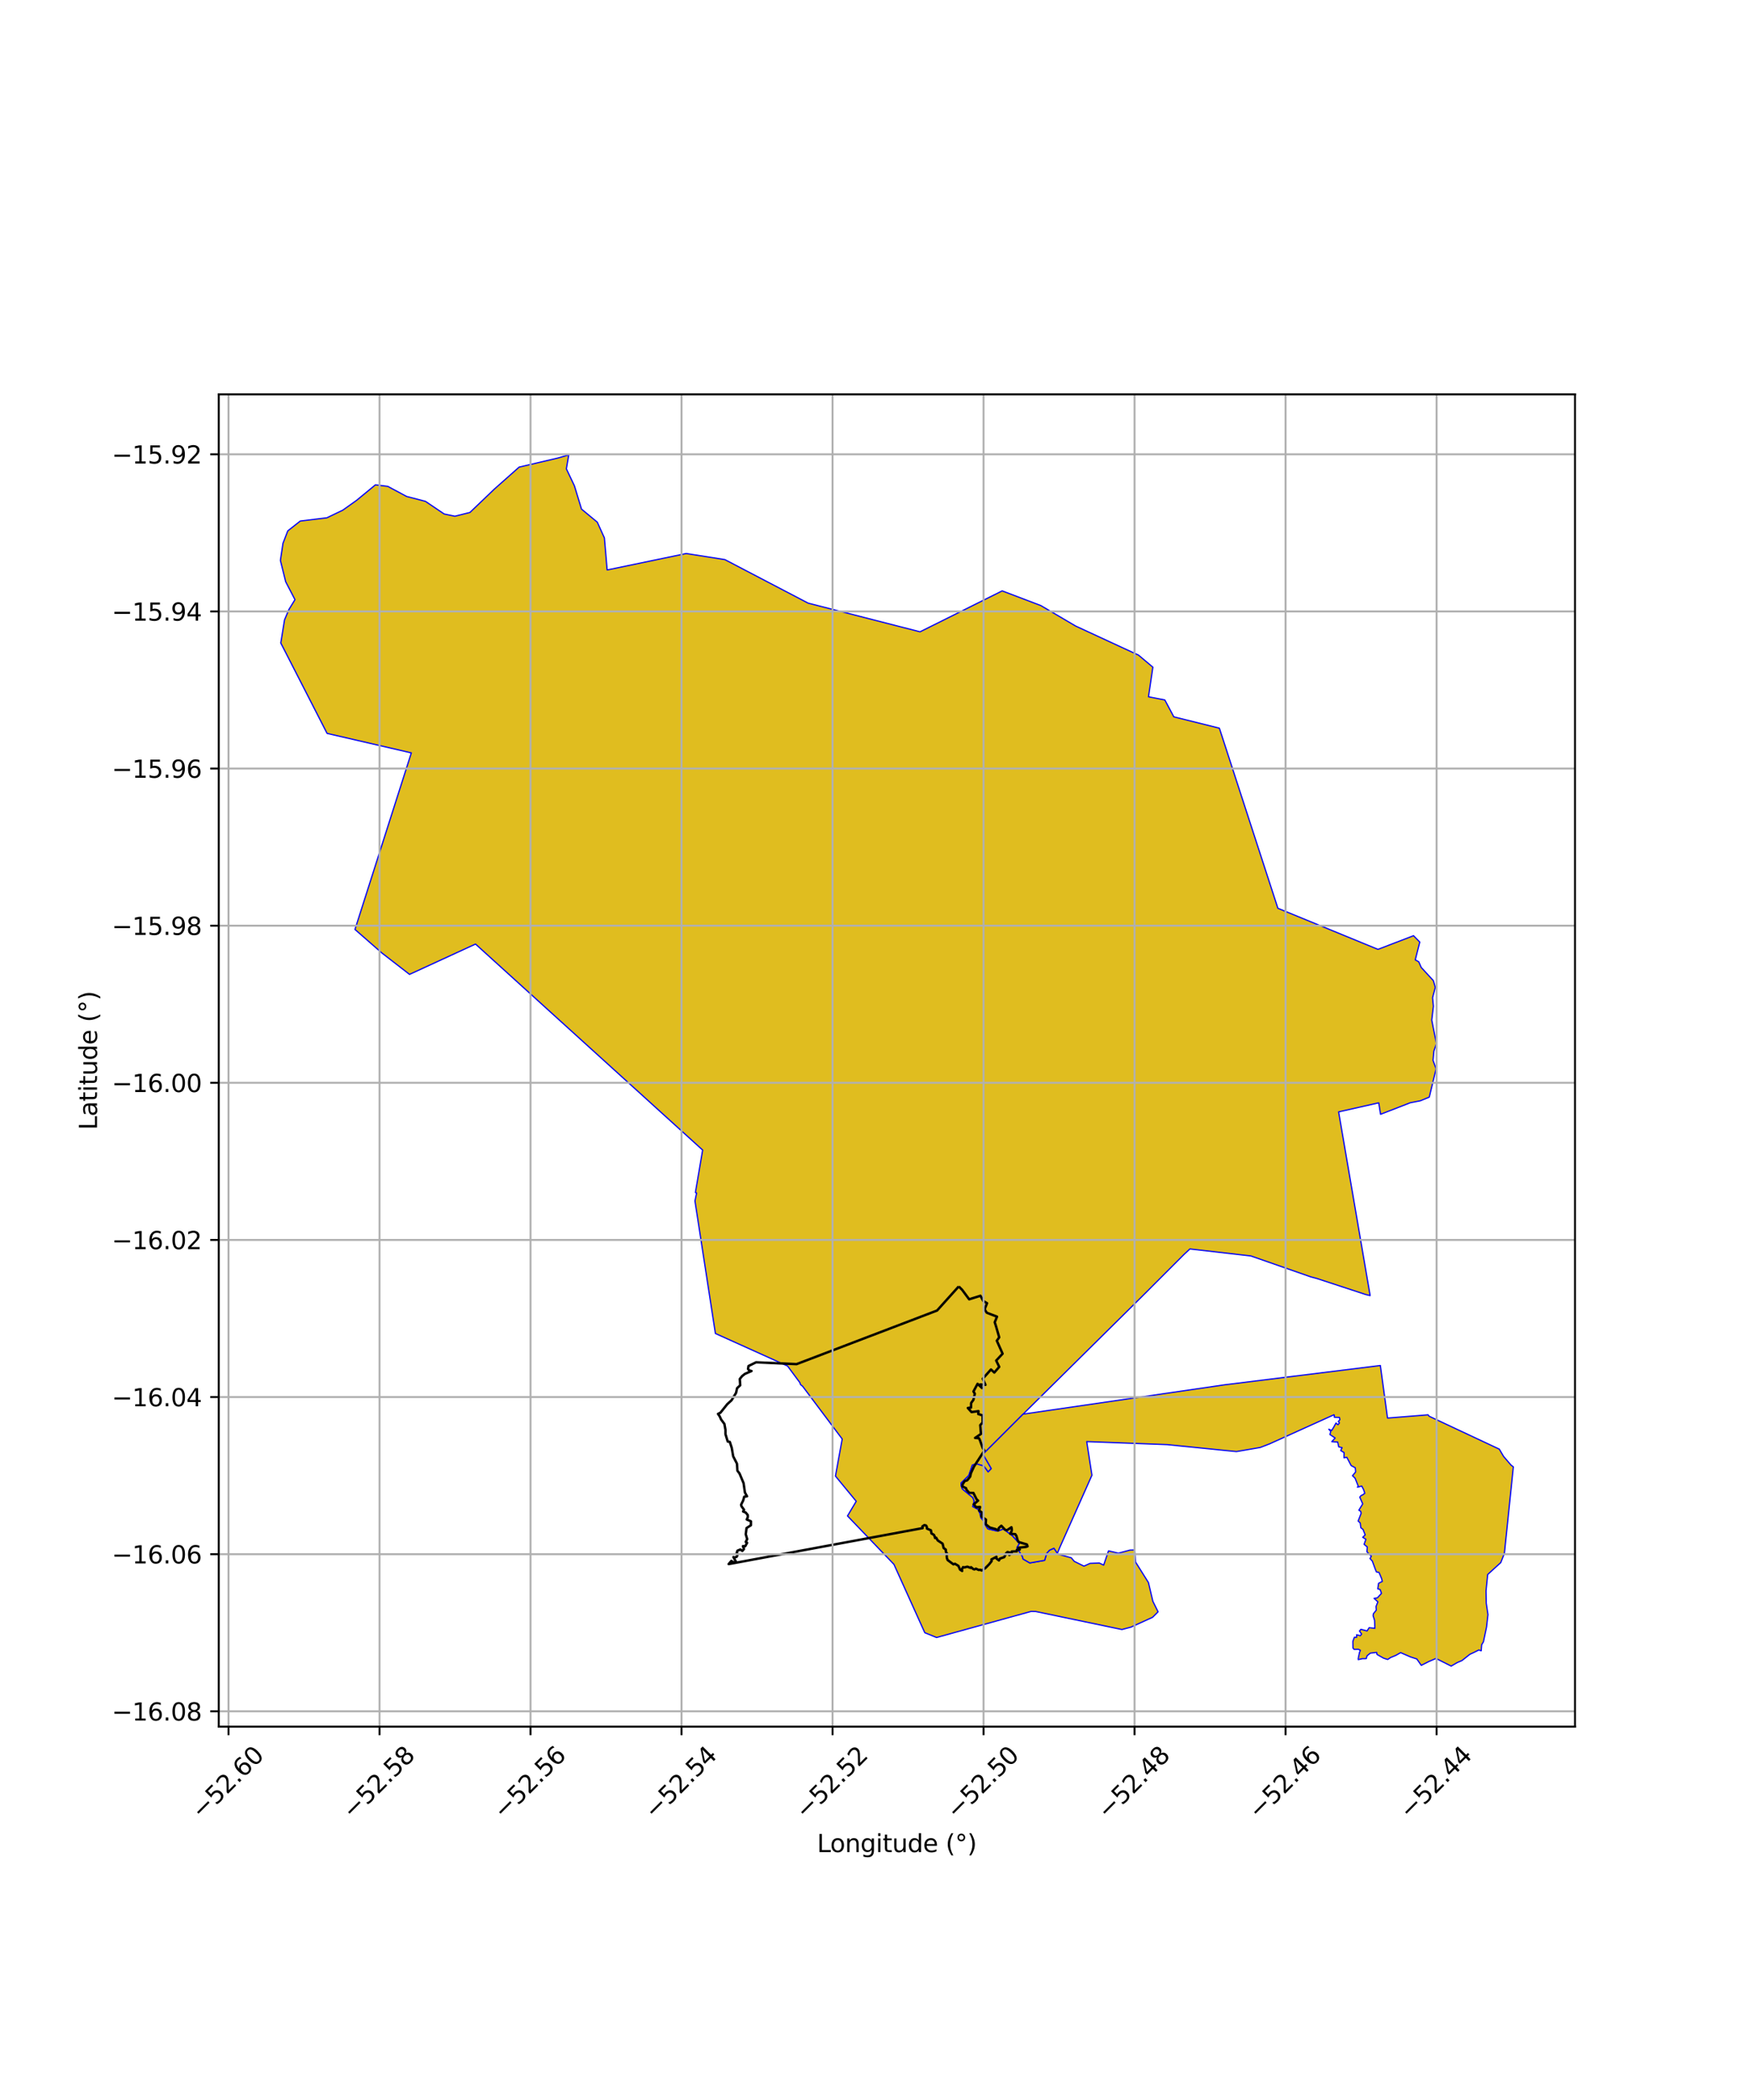 <?xml version="1.0" encoding="utf-8" standalone="no"?>
<!DOCTYPE svg PUBLIC "-//W3C//DTD SVG 1.1//EN"
  "http://www.w3.org/Graphics/SVG/1.1/DTD/svg11.dtd">
<svg xmlns:xlink="http://www.w3.org/1999/xlink" width="720pt" height="864pt" viewBox="0 0 720 864" xmlns="http://www.w3.org/2000/svg" version="1.1">
 <defs>
  <style type="text/css">*{stroke-linejoin: round; stroke-linecap: butt}</style>
 </defs>
 <g id="figure_1">
  <g id="patch_1">
   <path d="M 0 864 
L 720 864 
L 720 0 
L 0 0 
z
" style="fill: #ffffff"/>
  </g>
  <g id="axes_1">
   <g id="patch_2">
    <path d="M 90 710.393 
L 648 710.393 
L 648 162.247 
L 90 162.247 
z
" style="fill: #ffffff"/>
   </g>
   <g id="PatchCollection_1">
    <path d="M 233.995 187.163 
L 233.023 192.905 
L 236.322 199.851 
L 239.249 209.455 
L 245.734 214.827 
L 248.665 221.306 
L 249.798 234.5 
L 282.33 227.735 
L 298.233 230.235 
L 332.489 248.145 
L 378.537 259.941 
L 400.076 249.213 
L 412.322 243.105 
L 428.206 249.134 
L 442.525 257.557 
L 468.431 269.542 
L 474.321 274.496 
L 472.523 286.68 
L 479.241 287.976 
L 482.946 294.93 
L 501.687 299.591 
L 525.759 373.692 
L 566.934 390.592 
L 581.562 384.974 
L 584.14 387.594 
L 582.279 394.919 
L 583.716 395.709 
L 584.727 398.021 
L 589.729 403.467 
L 590.517 406.217 
L 589.408 410.494 
L 589.747 413.993 
L 589.064 419.69 
L 590.98 429.383 
L 589.949 432.407 
L 589.597 436.269 
L 590.844 439.745 
L 588.049 451.38 
L 587.802 451.5 
L 584.344 452.904 
L 580.211 453.715 
L 568.004 458.454 
L 567.247 453.74 
L 550.744 457.46 
L 563.714 533.047 
L 561.862 532.597 
L 541.668 525.969 
L 539.204 525.312 
L 514.654 516.738 
L 489.557 513.855 
L 487.123 516.133 
L 470.475 532.797 
L 420.93 581.816 
L 404.442 598.3 
L 407.847 604.221 
L 406.546 605.617 
L 404.758 603.172 
L 401.633 602.269 
L 400.061 602.787 
L 398.628 606.952 
L 398.41 607.232 
L 395.418 610.166 
L 395.421 611.196 
L 395.94 612.606 
L 400.266 616.173 
L 400.825 617.619 
L 400.206 619.832 
L 402.395 620.962 
L 403.312 622.907 
L 403.5 624.308 
L 404.447 625.497 
L 405.817 628.134 
L 406.469 629.034 
L 410.467 629.953 
L 412.835 629.051 
L 416.583 631.898 
L 419.412 635.042 
L 418.385 636.762 
L 420.602 640.293 
L 420.943 641.452 
L 423.687 643.036 
L 429.789 641.976 
L 430.674 639.021 
L 431.805 637.792 
L 433.63 636.979 
L 435.053 639.069 
L 435.304 639.437 
L 440.763 640.923 
L 441.973 642.374 
L 445.969 644.356 
L 448.474 643.215 
L 452.274 643.067 
L 454.077 643.935 
L 456.073 638.069 
L 460.146 639.016 
L 464.896 637.757 
L 466.848 637.704 
L 467.225 642.71 
L 472.505 651.119 
L 474.326 658.836 
L 476.465 663.148 
L 474.192 665.413 
L 465.323 669.444 
L 461.596 670.434 
L 426.107 663.017 
L 424.19 662.995 
L 385.328 673.718 
L 380.487 671.745 
L 367.793 643.624 
L 348.683 623.695 
L 352.272 617.677 
L 343.725 607.306 
L 346.504 592.05 
L 330.211 570.34 
L 329.346 569.65 
L 329.089 568.857 
L 324.023 562.023 
L 294.336 548.639 
L 285.922 494.109 
L 286.609 490.841 
L 286.108 490.639 
L 289.081 473.165 
L 195.641 388.414 
L 168.493 400.896 
L 157.139 392.098 
L 146.044 382.408 
L 169.232 309.76 
L 134.573 301.747 
L 115.522 264.549 
L 117.066 255.02 
L 118.861 250.775 
L 121.361 246.713 
L 117.536 239.345 
L 115.364 230.568 
L 116.421 223.544 
L 118.4 218.413 
L 123.545 214.371 
L 134.488 213.036 
L 141.037 209.891 
L 146.71 205.853 
L 154.474 199.468 
L 159.565 200.112 
L 167.293 204.252 
L 175.037 206.263 
L 182.757 211.467 
L 187.159 212.388 
L 193.342 210.838 
L 203.466 201.154 
L 213.584 192.181 
L 229.54 188.448 
L 233.995 187.163 
" clip-path="url(#peb318bd262)" style="fill: #e0bd1f; stroke: #0000ff; stroke-width: 0.5"/>
    <path d="M 548.977 582.005 
L 548.193 582.36 
L 522.348 594.05 
L 518.482 595.541 
L 508.696 597.22 
L 480.239 594.366 
L 447.109 593.118 
L 449.253 606.951 
L 435.961 636.821 
L 435.047 639.068 
L 433.629 636.979 
L 431.805 637.792 
L 430.674 639.023 
L 429.789 641.975 
L 423.692 643.036 
L 420.944 641.451 
L 420.602 640.292 
L 418.39 636.762 
L 419.413 635.044 
L 416.582 631.898 
L 412.827 629.051 
L 410.465 629.949 
L 406.469 629.034 
L 405.82 628.134 
L 404.452 625.498 
L 403.499 624.307 
L 403.268 622.905 
L 402.399 620.958 
L 400.197 619.833 
L 400.824 617.618 
L 400.265 616.171 
L 395.94 612.606 
L 395.421 611.196 
L 395.418 610.166 
L 398.413 607.234 
L 398.628 606.951 
L 400.06 602.785 
L 401.66 602.268 
L 404.757 603.17 
L 406.545 605.617 
L 407.847 604.221 
L 404.442 598.3 
L 420.93 581.816 
L 503.927 569.74 
L 567.917 561.805 
L 568.514 566.18 
L 568.549 566.438 
L 570.787 582.847 
L 570.873 583.431 
L 587.548 582.102 
L 587.981 582.672 
L 616.854 596.213 
L 618.62 599.22 
L 621.693 602.795 
L 622.636 603.506 
L 618.958 639.055 
L 617.46 642.898 
L 614.332 645.733 
L 612.075 647.807 
L 611.393 654.545 
L 611.495 659.623 
L 612.187 664.283 
L 611.608 669.407 
L 610.332 675.485 
L 609.6 676.69 
L 609.41 679.174 
L 608.411 678.862 
L 606.255 679.943 
L 604.742 680.634 
L 601.497 683.205 
L 599.597 684.009 
L 597.057 685.477 
L 590.811 682.335 
L 587.781 683.641 
L 584.751 685.18 
L 582.93 682.553 
L 580.364 681.725 
L 576.262 679.947 
L 574.323 681.052 
L 572.06 682.001 
L 570.946 682.765 
L 569.266 682.227 
L 566.536 680.686 
L 566.393 679.843 
L 563.779 680.163 
L 562.436 681.255 
L 562.129 682.391 
L 561.505 682.418 
L 560.507 682.432 
L 558.824 682.817 
L 558.831 682.273 
L 559.341 679.857 
L 559.693 678.974 
L 558.874 678.575 
L 557.143 678.621 
L 556.632 678.044 
L 556.594 675.337 
L 557.215 673.64 
L 558.178 673.615 
L 558.152 672.579 
L 559.671 672.983 
L 560.203 672.313 
L 559.327 671.064 
L 559.913 670.355 
L 562.455 671.01 
L 563.303 669.675 
L 565.656 669.929 
L 565.532 666.651 
L 564.932 664.763 
L 565.042 663.953 
L 566.263 662.416 
L 566.129 660.983 
L 566.897 659.039 
L 565.325 657.618 
L 566.71 657.382 
L 568.384 655.542 
L 567.814 653.979 
L 566.843 653.691 
L 567.182 651.409 
L 568.719 650.649 
L 568.411 649.426 
L 567.37 646.936 
L 566.295 646.75 
L 565.756 645.411 
L 564.617 642.291 
L 563.661 641.234 
L 564.204 640.247 
L 562.383 638.449 
L 562.551 636.472 
L 561.222 635.389 
L 561.97 633.299 
L 560.665 632.498 
L 561.675 631.497 
L 560.774 629.235 
L 559.887 628.553 
L 559.629 626.57 
L 558.777 625.805 
L 560.026 622.572 
L 559.812 621.794 
L 559.062 621.341 
L 560.661 618.741 
L 559.444 615.978 
L 559.933 615.361 
L 560.734 614.969 
L 561.52 614.374 
L 561.014 612.848 
L 560.263 611.417 
L 558.471 611.874 
L 558.807 611.415 
L 557.521 608.177 
L 556.453 607.144 
L 557.753 605.595 
L 557.599 603.896 
L 555.906 602.977 
L 554.119 599.582 
L 552.972 599.795 
L 552.99 597.642 
L 551.608 596.804 
L 552.172 595.613 
L 550.789 595.286 
L 550.362 593.288 
L 547.925 593.156 
L 549.313 591.64 
L 547.187 590.225 
L 547.494 588.93 
L 546.707 588.017 
L 547.897 588.538 
L 548.693 587.235 
L 549.653 585.485 
L 550.49 586.182 
L 551.088 585.418 
L 550.634 584.82 
L 551.273 584.105 
L 551.075 583.167 
L 548.989 583.109 
L 548.977 582.005 
" clip-path="url(#peb318bd262)" style="fill: #e0bd1f; stroke: #0000ff; stroke-width: 0.5"/>
   </g>
   <g id="PatchCollection_2">
    <path d="M 394.448 529.281 
L 395.837 530.65 
L 398.744 534.567 
L 403.393 533.115 
L 404.537 535.255 
L 406.102 536.171 
L 405.091 538.695 
L 406 540.103 
L 410.201 541.716 
L 409.26 544.021 
L 409.807 545.72 
L 411.108 550.221 
L 410.118 551.611 
L 412.496 556.951 
L 409.864 559.773 
L 411.116 562.371 
L 409.086 564.704 
L 407.723 563.443 
L 404.325 567.257 
L 405.442 569.766 
L 403.34 569.605 
L 404.022 571.073 
L 402.197 569.352 
L 400.506 572.49 
L 401.072 573.439 
L 400.473 575.959 
L 399.55 577.249 
L 399.514 579.113 
L 398.194 579.287 
L 399.714 580.974 
L 402.589 580.582 
L 402.474 581.768 
L 404.263 582.344 
L 404.283 585.283 
L 403.3 586.346 
L 403.597 589.955 
L 401.182 591.601 
L 402.761 591.731 
L 403.13 592.438 
L 404.342 595.803 
L 405.015 596.797 
L 400.723 603.379 
L 399.454 606.128 
L 399.169 607.498 
L 397.932 609.066 
L 396.856 609.379 
L 396.003 610.784 
L 395.987 611.599 
L 397.423 612.255 
L 397.709 613.019 
L 398.777 614.183 
L 400.477 614.241 
L 401.787 616.826 
L 402.409 617.406 
L 400.636 618.914 
L 401.601 620.102 
L 403.233 620.018 
L 402.836 621.507 
L 404.019 622.323 
L 403.737 623.851 
L 405.649 625.211 
L 405.542 627.116 
L 407.252 628.467 
L 409.619 629.115 
L 410.673 629.647 
L 410.979 628.625 
L 411.975 627.736 
L 413.535 629.403 
L 414.253 629.608 
L 416.135 628.358 
L 416.283 629.181 
L 416.259 629.788 
L 415.651 631.034 
L 417.721 631.205 
L 418.198 631.96 
L 418.773 633.969 
L 419.181 634.459 
L 422.479 635.427 
L 422.763 636.199 
L 422.124 636.436 
L 418.881 636.801 
L 419.552 637.527 
L 418.376 637.632 
L 418.343 638.256 
L 416.252 638.326 
L 416.237 639.094 
L 415.587 639.415 
L 415.282 639.798 
L 415.367 638.746 
L 414.511 638.552 
L 413.959 639.042 
L 413.166 640.655 
L 411.398 641.245 
L 411.005 642.009 
L 409.93 641.189 
L 409.979 640.523 
L 407.896 641.594 
L 407.994 642.274 
L 406.939 643.6 
L 405.37 645.198 
L 403.881 646.151 
L 403.327 645.844 
L 402.642 645.92 
L 401.531 645.407 
L 400.946 645.689 
L 400.449 645.564 
L 399.536 644.803 
L 399.342 645.083 
L 398.001 644.585 
L 396.837 644.871 
L 396.203 644.785 
L 395.738 645.721 
L 395.868 646.333 
L 394.996 645.792 
L 394.317 644.24 
L 392.904 643.389 
L 392.257 643.608 
L 389.865 641.837 
L 389.559 640.965 
L 389.51 640.117 
L 389.621 639.145 
L 389.209 638.586 
L 389.108 637.54 
L 388.243 636.907 
L 387.811 635.113 
L 385.788 633.76 
L 385.186 632.684 
L 384.708 632.78 
L 384.528 632.078 
L 384.243 631.485 
L 383.229 630.893 
L 383.003 629.606 
L 381.355 628.901 
L 381.307 628.14 
L 380.979 627.63 
L 380.302 627.477 
L 379.503 628.01 
L 379.611 628.707 
L 299.79 643.514 
L 300.895 642.213 
L 302.235 643.043 
L 302.718 642.392 
L 301.75 640.618 
L 302.116 640.814 
L 303.134 640.491 
L 303.532 639.398 
L 303.084 638.924 
L 303.418 637.993 
L 304.593 637.511 
L 305.413 638.091 
L 306.094 637.294 
L 305.664 636.134 
L 306.596 636.171 
L 307.372 634.768 
L 306.818 634.396 
L 307.413 633.232 
L 306.823 631.234 
L 307.145 628.691 
L 308.95 627.529 
L 308.963 625.91 
L 307.232 625.166 
L 307.666 624.218 
L 307.635 623.304 
L 306.784 622.294 
L 305.734 621.857 
L 306.119 621.159 
L 305.044 619.68 
L 304.912 619.055 
L 305.762 617.354 
L 306.192 615.786 
L 307.346 615.624 
L 306.486 614.071 
L 305.933 610.226 
L 304.27 606.249 
L 303.381 605.066 
L 303.211 602.201 
L 301.654 599.17 
L 301.058 595.691 
L 300.266 593.239 
L 299.405 593.085 
L 298.482 590.056 
L 298.483 588.321 
L 298.028 585.822 
L 296.689 584.036 
L 296.089 582.707 
L 295.412 581.713 
L 296.41 581.23 
L 299.211 577.724 
L 300.982 576.109 
L 302.833 573.067 
L 303.25 571.149 
L 304.545 569.945 
L 304.376 567.356 
L 305.317 566.177 
L 306.464 565.263 
L 309.202 564.079 
L 308.189 563.805 
L 307.758 563.214 
L 307.954 562.017 
L 311.062 560.49 
L 327.733 561.242 
L 385.532 539.191 
L 394.448 529.281 
L 394.448 529.281 
" clip-path="url(#peb318bd262)" style="fill: none; stroke: #000000"/>
   </g>
   <g id="matplotlib.axis_1">
    <g id="xtick_1">
     <g id="line2d_1">
      <path d="M 94.015 710.393 
L 94.015 162.247 
" clip-path="url(#peb318bd262)" style="fill: none; stroke: #b0b0b0; stroke-width: 0.8; stroke-linecap: square"/>
     </g>
     <g id="line2d_2">
      <defs>
       <path id="m0e4eedf6d0" d="M 0 0 
L 0 3.5 
" style="stroke: #000000; stroke-width: 0.8"/>
      </defs>
      <g>
       <use xlink:href="#m0e4eedf6d0" x="94.015" y="710.393" style="stroke: #000000; stroke-width: 0.8"/>
      </g>
     </g>
     <g id="text_1">
      <!-- −52.60 -->
      <g transform="translate(82.882 748.934) rotate(-45) scale(0.1 -0.1)">
       <defs>
        <path id="DejaVuSans-2212" d="M 678 2272 
L 4684 2272 
L 4684 1741 
L 678 1741 
L 678 2272 
z
" transform="scale(0.016)"/>
        <path id="DejaVuSans-35" d="M 691 4666 
L 3169 4666 
L 3169 4134 
L 1269 4134 
L 1269 2991 
Q 1406 3038 1543 3061 
Q 1681 3084 1819 3084 
Q 2600 3084 3056 2656 
Q 3513 2228 3513 1497 
Q 3513 744 3044 326 
Q 2575 -91 1722 -91 
Q 1428 -91 1123 -41 
Q 819 9 494 109 
L 494 744 
Q 775 591 1075 516 
Q 1375 441 1709 441 
Q 2250 441 2565 725 
Q 2881 1009 2881 1497 
Q 2881 1984 2565 2268 
Q 2250 2553 1709 2553 
Q 1456 2553 1204 2497 
Q 953 2441 691 2322 
L 691 4666 
z
" transform="scale(0.016)"/>
        <path id="DejaVuSans-32" d="M 1228 531 
L 3431 531 
L 3431 0 
L 469 0 
L 469 531 
Q 828 903 1448 1529 
Q 2069 2156 2228 2338 
Q 2531 2678 2651 2914 
Q 2772 3150 2772 3378 
Q 2772 3750 2511 3984 
Q 2250 4219 1831 4219 
Q 1534 4219 1204 4116 
Q 875 4013 500 3803 
L 500 4441 
Q 881 4594 1212 4672 
Q 1544 4750 1819 4750 
Q 2544 4750 2975 4387 
Q 3406 4025 3406 3419 
Q 3406 3131 3298 2873 
Q 3191 2616 2906 2266 
Q 2828 2175 2409 1742 
Q 1991 1309 1228 531 
z
" transform="scale(0.016)"/>
        <path id="DejaVuSans-2e" d="M 684 794 
L 1344 794 
L 1344 0 
L 684 0 
L 684 794 
z
" transform="scale(0.016)"/>
        <path id="DejaVuSans-36" d="M 2113 2584 
Q 1688 2584 1439 2293 
Q 1191 2003 1191 1497 
Q 1191 994 1439 701 
Q 1688 409 2113 409 
Q 2538 409 2786 701 
Q 3034 994 3034 1497 
Q 3034 2003 2786 2293 
Q 2538 2584 2113 2584 
z
M 3366 4563 
L 3366 3988 
Q 3128 4100 2886 4159 
Q 2644 4219 2406 4219 
Q 1781 4219 1451 3797 
Q 1122 3375 1075 2522 
Q 1259 2794 1537 2939 
Q 1816 3084 2150 3084 
Q 2853 3084 3261 2657 
Q 3669 2231 3669 1497 
Q 3669 778 3244 343 
Q 2819 -91 2113 -91 
Q 1303 -91 875 529 
Q 447 1150 447 2328 
Q 447 3434 972 4092 
Q 1497 4750 2381 4750 
Q 2619 4750 2861 4703 
Q 3103 4656 3366 4563 
z
" transform="scale(0.016)"/>
        <path id="DejaVuSans-30" d="M 2034 4250 
Q 1547 4250 1301 3770 
Q 1056 3291 1056 2328 
Q 1056 1369 1301 889 
Q 1547 409 2034 409 
Q 2525 409 2770 889 
Q 3016 1369 3016 2328 
Q 3016 3291 2770 3770 
Q 2525 4250 2034 4250 
z
M 2034 4750 
Q 2819 4750 3233 4129 
Q 3647 3509 3647 2328 
Q 3647 1150 3233 529 
Q 2819 -91 2034 -91 
Q 1250 -91 836 529 
Q 422 1150 422 2328 
Q 422 3509 836 4129 
Q 1250 4750 2034 4750 
z
" transform="scale(0.016)"/>
       </defs>
       <use xlink:href="#DejaVuSans-2212"/>
       <use xlink:href="#DejaVuSans-35" transform="translate(83.789 0)"/>
       <use xlink:href="#DejaVuSans-32" transform="translate(147.412 0)"/>
       <use xlink:href="#DejaVuSans-2e" transform="translate(211.035 0)"/>
       <use xlink:href="#DejaVuSans-36" transform="translate(242.822 0)"/>
       <use xlink:href="#DejaVuSans-30" transform="translate(306.445 0)"/>
      </g>
     </g>
    </g>
    <g id="xtick_2">
     <g id="line2d_3">
      <path d="M 156.145 710.393 
L 156.145 162.247 
" clip-path="url(#peb318bd262)" style="fill: none; stroke: #b0b0b0; stroke-width: 0.8; stroke-linecap: square"/>
     </g>
     <g id="line2d_4">
      <g>
       <use xlink:href="#m0e4eedf6d0" x="156.145" y="710.393" style="stroke: #000000; stroke-width: 0.8"/>
      </g>
     </g>
     <g id="text_2">
      <!-- −52.58 -->
      <g transform="translate(145.012 748.934) rotate(-45) scale(0.1 -0.1)">
       <defs>
        <path id="DejaVuSans-38" d="M 2034 2216 
Q 1584 2216 1326 1975 
Q 1069 1734 1069 1313 
Q 1069 891 1326 650 
Q 1584 409 2034 409 
Q 2484 409 2743 651 
Q 3003 894 3003 1313 
Q 3003 1734 2745 1975 
Q 2488 2216 2034 2216 
z
M 1403 2484 
Q 997 2584 770 2862 
Q 544 3141 544 3541 
Q 544 4100 942 4425 
Q 1341 4750 2034 4750 
Q 2731 4750 3128 4425 
Q 3525 4100 3525 3541 
Q 3525 3141 3298 2862 
Q 3072 2584 2669 2484 
Q 3125 2378 3379 2068 
Q 3634 1759 3634 1313 
Q 3634 634 3220 271 
Q 2806 -91 2034 -91 
Q 1263 -91 848 271 
Q 434 634 434 1313 
Q 434 1759 690 2068 
Q 947 2378 1403 2484 
z
M 1172 3481 
Q 1172 3119 1398 2916 
Q 1625 2713 2034 2713 
Q 2441 2713 2670 2916 
Q 2900 3119 2900 3481 
Q 2900 3844 2670 4047 
Q 2441 4250 2034 4250 
Q 1625 4250 1398 4047 
Q 1172 3844 1172 3481 
z
" transform="scale(0.016)"/>
       </defs>
       <use xlink:href="#DejaVuSans-2212"/>
       <use xlink:href="#DejaVuSans-35" transform="translate(83.789 0)"/>
       <use xlink:href="#DejaVuSans-32" transform="translate(147.412 0)"/>
       <use xlink:href="#DejaVuSans-2e" transform="translate(211.035 0)"/>
       <use xlink:href="#DejaVuSans-35" transform="translate(242.822 0)"/>
       <use xlink:href="#DejaVuSans-38" transform="translate(306.445 0)"/>
      </g>
     </g>
    </g>
    <g id="xtick_3">
     <g id="line2d_5">
      <path d="M 218.274 710.393 
L 218.274 162.247 
" clip-path="url(#peb318bd262)" style="fill: none; stroke: #b0b0b0; stroke-width: 0.8; stroke-linecap: square"/>
     </g>
     <g id="line2d_6">
      <g>
       <use xlink:href="#m0e4eedf6d0" x="218.274" y="710.393" style="stroke: #000000; stroke-width: 0.8"/>
      </g>
     </g>
     <g id="text_3">
      <!-- −52.56 -->
      <g transform="translate(207.141 748.934) rotate(-45) scale(0.1 -0.1)">
       <use xlink:href="#DejaVuSans-2212"/>
       <use xlink:href="#DejaVuSans-35" transform="translate(83.789 0)"/>
       <use xlink:href="#DejaVuSans-32" transform="translate(147.412 0)"/>
       <use xlink:href="#DejaVuSans-2e" transform="translate(211.035 0)"/>
       <use xlink:href="#DejaVuSans-35" transform="translate(242.822 0)"/>
       <use xlink:href="#DejaVuSans-36" transform="translate(306.445 0)"/>
      </g>
     </g>
    </g>
    <g id="xtick_4">
     <g id="line2d_7">
      <path d="M 280.403 710.393 
L 280.403 162.247 
" clip-path="url(#peb318bd262)" style="fill: none; stroke: #b0b0b0; stroke-width: 0.8; stroke-linecap: square"/>
     </g>
     <g id="line2d_8">
      <g>
       <use xlink:href="#m0e4eedf6d0" x="280.403" y="710.393" style="stroke: #000000; stroke-width: 0.8"/>
      </g>
     </g>
     <g id="text_4">
      <!-- −52.54 -->
      <g transform="translate(269.27 748.934) rotate(-45) scale(0.1 -0.1)">
       <defs>
        <path id="DejaVuSans-34" d="M 2419 4116 
L 825 1625 
L 2419 1625 
L 2419 4116 
z
M 2253 4666 
L 3047 4666 
L 3047 1625 
L 3713 1625 
L 3713 1100 
L 3047 1100 
L 3047 0 
L 2419 0 
L 2419 1100 
L 313 1100 
L 313 1709 
L 2253 4666 
z
" transform="scale(0.016)"/>
       </defs>
       <use xlink:href="#DejaVuSans-2212"/>
       <use xlink:href="#DejaVuSans-35" transform="translate(83.789 0)"/>
       <use xlink:href="#DejaVuSans-32" transform="translate(147.412 0)"/>
       <use xlink:href="#DejaVuSans-2e" transform="translate(211.035 0)"/>
       <use xlink:href="#DejaVuSans-35" transform="translate(242.822 0)"/>
       <use xlink:href="#DejaVuSans-34" transform="translate(306.445 0)"/>
      </g>
     </g>
    </g>
    <g id="xtick_5">
     <g id="line2d_9">
      <path d="M 342.532 710.393 
L 342.532 162.247 
" clip-path="url(#peb318bd262)" style="fill: none; stroke: #b0b0b0; stroke-width: 0.8; stroke-linecap: square"/>
     </g>
     <g id="line2d_10">
      <g>
       <use xlink:href="#m0e4eedf6d0" x="342.532" y="710.393" style="stroke: #000000; stroke-width: 0.8"/>
      </g>
     </g>
     <g id="text_5">
      <!-- −52.52 -->
      <g transform="translate(331.399 748.934) rotate(-45) scale(0.1 -0.1)">
       <use xlink:href="#DejaVuSans-2212"/>
       <use xlink:href="#DejaVuSans-35" transform="translate(83.789 0)"/>
       <use xlink:href="#DejaVuSans-32" transform="translate(147.412 0)"/>
       <use xlink:href="#DejaVuSans-2e" transform="translate(211.035 0)"/>
       <use xlink:href="#DejaVuSans-35" transform="translate(242.822 0)"/>
       <use xlink:href="#DejaVuSans-32" transform="translate(306.445 0)"/>
      </g>
     </g>
    </g>
    <g id="xtick_6">
     <g id="line2d_11">
      <path d="M 404.661 710.393 
L 404.661 162.247 
" clip-path="url(#peb318bd262)" style="fill: none; stroke: #b0b0b0; stroke-width: 0.8; stroke-linecap: square"/>
     </g>
     <g id="line2d_12">
      <g>
       <use xlink:href="#m0e4eedf6d0" x="404.661" y="710.393" style="stroke: #000000; stroke-width: 0.8"/>
      </g>
     </g>
     <g id="text_6">
      <!-- −52.50 -->
      <g transform="translate(393.528 748.934) rotate(-45) scale(0.1 -0.1)">
       <use xlink:href="#DejaVuSans-2212"/>
       <use xlink:href="#DejaVuSans-35" transform="translate(83.789 0)"/>
       <use xlink:href="#DejaVuSans-32" transform="translate(147.412 0)"/>
       <use xlink:href="#DejaVuSans-2e" transform="translate(211.035 0)"/>
       <use xlink:href="#DejaVuSans-35" transform="translate(242.822 0)"/>
       <use xlink:href="#DejaVuSans-30" transform="translate(306.445 0)"/>
      </g>
     </g>
    </g>
    <g id="xtick_7">
     <g id="line2d_13">
      <path d="M 466.791 710.393 
L 466.791 162.247 
" clip-path="url(#peb318bd262)" style="fill: none; stroke: #b0b0b0; stroke-width: 0.8; stroke-linecap: square"/>
     </g>
     <g id="line2d_14">
      <g>
       <use xlink:href="#m0e4eedf6d0" x="466.791" y="710.393" style="stroke: #000000; stroke-width: 0.8"/>
      </g>
     </g>
     <g id="text_7">
      <!-- −52.48 -->
      <g transform="translate(455.658 748.934) rotate(-45) scale(0.1 -0.1)">
       <use xlink:href="#DejaVuSans-2212"/>
       <use xlink:href="#DejaVuSans-35" transform="translate(83.789 0)"/>
       <use xlink:href="#DejaVuSans-32" transform="translate(147.412 0)"/>
       <use xlink:href="#DejaVuSans-2e" transform="translate(211.035 0)"/>
       <use xlink:href="#DejaVuSans-34" transform="translate(242.822 0)"/>
       <use xlink:href="#DejaVuSans-38" transform="translate(306.445 0)"/>
      </g>
     </g>
    </g>
    <g id="xtick_8">
     <g id="line2d_15">
      <path d="M 528.92 710.393 
L 528.92 162.247 
" clip-path="url(#peb318bd262)" style="fill: none; stroke: #b0b0b0; stroke-width: 0.8; stroke-linecap: square"/>
     </g>
     <g id="line2d_16">
      <g>
       <use xlink:href="#m0e4eedf6d0" x="528.92" y="710.393" style="stroke: #000000; stroke-width: 0.8"/>
      </g>
     </g>
     <g id="text_8">
      <!-- −52.46 -->
      <g transform="translate(517.787 748.934) rotate(-45) scale(0.1 -0.1)">
       <use xlink:href="#DejaVuSans-2212"/>
       <use xlink:href="#DejaVuSans-35" transform="translate(83.789 0)"/>
       <use xlink:href="#DejaVuSans-32" transform="translate(147.412 0)"/>
       <use xlink:href="#DejaVuSans-2e" transform="translate(211.035 0)"/>
       <use xlink:href="#DejaVuSans-34" transform="translate(242.822 0)"/>
       <use xlink:href="#DejaVuSans-36" transform="translate(306.445 0)"/>
      </g>
     </g>
    </g>
    <g id="xtick_9">
     <g id="line2d_17">
      <path d="M 591.049 710.393 
L 591.049 162.247 
" clip-path="url(#peb318bd262)" style="fill: none; stroke: #b0b0b0; stroke-width: 0.8; stroke-linecap: square"/>
     </g>
     <g id="line2d_18">
      <g>
       <use xlink:href="#m0e4eedf6d0" x="591.049" y="710.393" style="stroke: #000000; stroke-width: 0.8"/>
      </g>
     </g>
     <g id="text_9">
      <!-- −52.44 -->
      <g transform="translate(579.916 748.934) rotate(-45) scale(0.1 -0.1)">
       <use xlink:href="#DejaVuSans-2212"/>
       <use xlink:href="#DejaVuSans-35" transform="translate(83.789 0)"/>
       <use xlink:href="#DejaVuSans-32" transform="translate(147.412 0)"/>
       <use xlink:href="#DejaVuSans-2e" transform="translate(211.035 0)"/>
       <use xlink:href="#DejaVuSans-34" transform="translate(242.822 0)"/>
       <use xlink:href="#DejaVuSans-34" transform="translate(306.445 0)"/>
      </g>
     </g>
    </g>
    <g id="text_10">
     <!-- Longitude (°) -->
     <g transform="translate(336.14 762.003) scale(0.1 -0.1)">
      <defs>
       <path id="DejaVuSans-4c" d="M 628 4666 
L 1259 4666 
L 1259 531 
L 3531 531 
L 3531 0 
L 628 0 
L 628 4666 
z
" transform="scale(0.016)"/>
       <path id="DejaVuSans-6f" d="M 1959 3097 
Q 1497 3097 1228 2736 
Q 959 2375 959 1747 
Q 959 1119 1226 758 
Q 1494 397 1959 397 
Q 2419 397 2687 759 
Q 2956 1122 2956 1747 
Q 2956 2369 2687 2733 
Q 2419 3097 1959 3097 
z
M 1959 3584 
Q 2709 3584 3137 3096 
Q 3566 2609 3566 1747 
Q 3566 888 3137 398 
Q 2709 -91 1959 -91 
Q 1206 -91 779 398 
Q 353 888 353 1747 
Q 353 2609 779 3096 
Q 1206 3584 1959 3584 
z
" transform="scale(0.016)"/>
       <path id="DejaVuSans-6e" d="M 3513 2113 
L 3513 0 
L 2938 0 
L 2938 2094 
Q 2938 2591 2744 2837 
Q 2550 3084 2163 3084 
Q 1697 3084 1428 2787 
Q 1159 2491 1159 1978 
L 1159 0 
L 581 0 
L 581 3500 
L 1159 3500 
L 1159 2956 
Q 1366 3272 1645 3428 
Q 1925 3584 2291 3584 
Q 2894 3584 3203 3211 
Q 3513 2838 3513 2113 
z
" transform="scale(0.016)"/>
       <path id="DejaVuSans-67" d="M 2906 1791 
Q 2906 2416 2648 2759 
Q 2391 3103 1925 3103 
Q 1463 3103 1205 2759 
Q 947 2416 947 1791 
Q 947 1169 1205 825 
Q 1463 481 1925 481 
Q 2391 481 2648 825 
Q 2906 1169 2906 1791 
z
M 3481 434 
Q 3481 -459 3084 -895 
Q 2688 -1331 1869 -1331 
Q 1566 -1331 1297 -1286 
Q 1028 -1241 775 -1147 
L 775 -588 
Q 1028 -725 1275 -790 
Q 1522 -856 1778 -856 
Q 2344 -856 2625 -561 
Q 2906 -266 2906 331 
L 2906 616 
Q 2728 306 2450 153 
Q 2172 0 1784 0 
Q 1141 0 747 490 
Q 353 981 353 1791 
Q 353 2603 747 3093 
Q 1141 3584 1784 3584 
Q 2172 3584 2450 3431 
Q 2728 3278 2906 2969 
L 2906 3500 
L 3481 3500 
L 3481 434 
z
" transform="scale(0.016)"/>
       <path id="DejaVuSans-69" d="M 603 3500 
L 1178 3500 
L 1178 0 
L 603 0 
L 603 3500 
z
M 603 4863 
L 1178 4863 
L 1178 4134 
L 603 4134 
L 603 4863 
z
" transform="scale(0.016)"/>
       <path id="DejaVuSans-74" d="M 1172 4494 
L 1172 3500 
L 2356 3500 
L 2356 3053 
L 1172 3053 
L 1172 1153 
Q 1172 725 1289 603 
Q 1406 481 1766 481 
L 2356 481 
L 2356 0 
L 1766 0 
Q 1100 0 847 248 
Q 594 497 594 1153 
L 594 3053 
L 172 3053 
L 172 3500 
L 594 3500 
L 594 4494 
L 1172 4494 
z
" transform="scale(0.016)"/>
       <path id="DejaVuSans-75" d="M 544 1381 
L 544 3500 
L 1119 3500 
L 1119 1403 
Q 1119 906 1312 657 
Q 1506 409 1894 409 
Q 2359 409 2629 706 
Q 2900 1003 2900 1516 
L 2900 3500 
L 3475 3500 
L 3475 0 
L 2900 0 
L 2900 538 
Q 2691 219 2414 64 
Q 2138 -91 1772 -91 
Q 1169 -91 856 284 
Q 544 659 544 1381 
z
M 1991 3584 
L 1991 3584 
z
" transform="scale(0.016)"/>
       <path id="DejaVuSans-64" d="M 2906 2969 
L 2906 4863 
L 3481 4863 
L 3481 0 
L 2906 0 
L 2906 525 
Q 2725 213 2448 61 
Q 2172 -91 1784 -91 
Q 1150 -91 751 415 
Q 353 922 353 1747 
Q 353 2572 751 3078 
Q 1150 3584 1784 3584 
Q 2172 3584 2448 3432 
Q 2725 3281 2906 2969 
z
M 947 1747 
Q 947 1113 1208 752 
Q 1469 391 1925 391 
Q 2381 391 2643 752 
Q 2906 1113 2906 1747 
Q 2906 2381 2643 2742 
Q 2381 3103 1925 3103 
Q 1469 3103 1208 2742 
Q 947 2381 947 1747 
z
" transform="scale(0.016)"/>
       <path id="DejaVuSans-65" d="M 3597 1894 
L 3597 1613 
L 953 1613 
Q 991 1019 1311 708 
Q 1631 397 2203 397 
Q 2534 397 2845 478 
Q 3156 559 3463 722 
L 3463 178 
Q 3153 47 2828 -22 
Q 2503 -91 2169 -91 
Q 1331 -91 842 396 
Q 353 884 353 1716 
Q 353 2575 817 3079 
Q 1281 3584 2069 3584 
Q 2775 3584 3186 3129 
Q 3597 2675 3597 1894 
z
M 3022 2063 
Q 3016 2534 2758 2815 
Q 2500 3097 2075 3097 
Q 1594 3097 1305 2825 
Q 1016 2553 972 2059 
L 3022 2063 
z
" transform="scale(0.016)"/>
       <path id="DejaVuSans-20" transform="scale(0.016)"/>
       <path id="DejaVuSans-28" d="M 1984 4856 
Q 1566 4138 1362 3434 
Q 1159 2731 1159 2009 
Q 1159 1288 1364 580 
Q 1569 -128 1984 -844 
L 1484 -844 
Q 1016 -109 783 600 
Q 550 1309 550 2009 
Q 550 2706 781 3412 
Q 1013 4119 1484 4856 
L 1984 4856 
z
" transform="scale(0.016)"/>
       <path id="DejaVuSans-b0" d="M 1600 4347 
Q 1350 4347 1178 4173 
Q 1006 4000 1006 3750 
Q 1006 3503 1178 3333 
Q 1350 3163 1600 3163 
Q 1850 3163 2022 3333 
Q 2194 3503 2194 3750 
Q 2194 3997 2020 4172 
Q 1847 4347 1600 4347 
z
M 1600 4750 
Q 1800 4750 1984 4673 
Q 2169 4597 2303 4453 
Q 2447 4313 2519 4134 
Q 2591 3956 2591 3750 
Q 2591 3338 2302 3052 
Q 2013 2766 1594 2766 
Q 1172 2766 890 3047 
Q 609 3328 609 3750 
Q 609 4169 896 4459 
Q 1184 4750 1600 4750 
z
" transform="scale(0.016)"/>
       <path id="DejaVuSans-29" d="M 513 4856 
L 1013 4856 
Q 1481 4119 1714 3412 
Q 1947 2706 1947 2009 
Q 1947 1309 1714 600 
Q 1481 -109 1013 -844 
L 513 -844 
Q 928 -128 1133 580 
Q 1338 1288 1338 2009 
Q 1338 2731 1133 3434 
Q 928 4138 513 4856 
z
" transform="scale(0.016)"/>
      </defs>
      <use xlink:href="#DejaVuSans-4c"/>
      <use xlink:href="#DejaVuSans-6f" transform="translate(53.963 0)"/>
      <use xlink:href="#DejaVuSans-6e" transform="translate(115.145 0)"/>
      <use xlink:href="#DejaVuSans-67" transform="translate(178.523 0)"/>
      <use xlink:href="#DejaVuSans-69" transform="translate(242 0)"/>
      <use xlink:href="#DejaVuSans-74" transform="translate(269.783 0)"/>
      <use xlink:href="#DejaVuSans-75" transform="translate(308.992 0)"/>
      <use xlink:href="#DejaVuSans-64" transform="translate(372.371 0)"/>
      <use xlink:href="#DejaVuSans-65" transform="translate(435.848 0)"/>
      <use xlink:href="#DejaVuSans-20" transform="translate(497.371 0)"/>
      <use xlink:href="#DejaVuSans-28" transform="translate(529.158 0)"/>
      <use xlink:href="#DejaVuSans-b0" transform="translate(568.172 0)"/>
      <use xlink:href="#DejaVuSans-29" transform="translate(618.172 0)"/>
     </g>
    </g>
   </g>
   <g id="matplotlib.axis_2">
    <g id="ytick_1">
     <g id="line2d_19">
      <path d="M 90 704.083 
L 648 704.083 
" clip-path="url(#peb318bd262)" style="fill: none; stroke: #b0b0b0; stroke-width: 0.8; stroke-linecap: square"/>
     </g>
     <g id="line2d_20">
      <defs>
       <path id="m97b693cbca" d="M 0 0 
L -3.5 0 
" style="stroke: #000000; stroke-width: 0.8"/>
      </defs>
      <g>
       <use xlink:href="#m97b693cbca" x="90" y="704.083" style="stroke: #000000; stroke-width: 0.8"/>
      </g>
     </g>
     <g id="text_11">
      <!-- −16.08 -->
      <g transform="translate(45.992 707.882) scale(0.1 -0.1)">
       <defs>
        <path id="DejaVuSans-31" d="M 794 531 
L 1825 531 
L 1825 4091 
L 703 3866 
L 703 4441 
L 1819 4666 
L 2450 4666 
L 2450 531 
L 3481 531 
L 3481 0 
L 794 0 
L 794 531 
z
" transform="scale(0.016)"/>
       </defs>
       <use xlink:href="#DejaVuSans-2212"/>
       <use xlink:href="#DejaVuSans-31" transform="translate(83.789 0)"/>
       <use xlink:href="#DejaVuSans-36" transform="translate(147.412 0)"/>
       <use xlink:href="#DejaVuSans-2e" transform="translate(211.035 0)"/>
       <use xlink:href="#DejaVuSans-30" transform="translate(242.822 0)"/>
       <use xlink:href="#DejaVuSans-38" transform="translate(306.445 0)"/>
      </g>
     </g>
    </g>
    <g id="ytick_2">
     <g id="line2d_21">
      <path d="M 90 639.436 
L 648 639.436 
" clip-path="url(#peb318bd262)" style="fill: none; stroke: #b0b0b0; stroke-width: 0.8; stroke-linecap: square"/>
     </g>
     <g id="line2d_22">
      <g>
       <use xlink:href="#m97b693cbca" x="90" y="639.436" style="stroke: #000000; stroke-width: 0.8"/>
      </g>
     </g>
     <g id="text_12">
      <!-- −16.06 -->
      <g transform="translate(45.992 643.235) scale(0.1 -0.1)">
       <use xlink:href="#DejaVuSans-2212"/>
       <use xlink:href="#DejaVuSans-31" transform="translate(83.789 0)"/>
       <use xlink:href="#DejaVuSans-36" transform="translate(147.412 0)"/>
       <use xlink:href="#DejaVuSans-2e" transform="translate(211.035 0)"/>
       <use xlink:href="#DejaVuSans-30" transform="translate(242.822 0)"/>
       <use xlink:href="#DejaVuSans-36" transform="translate(306.445 0)"/>
      </g>
     </g>
    </g>
    <g id="ytick_3">
     <g id="line2d_23">
      <path d="M 90 574.789 
L 648 574.789 
" clip-path="url(#peb318bd262)" style="fill: none; stroke: #b0b0b0; stroke-width: 0.8; stroke-linecap: square"/>
     </g>
     <g id="line2d_24">
      <g>
       <use xlink:href="#m97b693cbca" x="90" y="574.789" style="stroke: #000000; stroke-width: 0.8"/>
      </g>
     </g>
     <g id="text_13">
      <!-- −16.04 -->
      <g transform="translate(45.992 578.588) scale(0.1 -0.1)">
       <use xlink:href="#DejaVuSans-2212"/>
       <use xlink:href="#DejaVuSans-31" transform="translate(83.789 0)"/>
       <use xlink:href="#DejaVuSans-36" transform="translate(147.412 0)"/>
       <use xlink:href="#DejaVuSans-2e" transform="translate(211.035 0)"/>
       <use xlink:href="#DejaVuSans-30" transform="translate(242.822 0)"/>
       <use xlink:href="#DejaVuSans-34" transform="translate(306.445 0)"/>
      </g>
     </g>
    </g>
    <g id="ytick_4">
     <g id="line2d_25">
      <path d="M 90 510.141 
L 648 510.141 
" clip-path="url(#peb318bd262)" style="fill: none; stroke: #b0b0b0; stroke-width: 0.8; stroke-linecap: square"/>
     </g>
     <g id="line2d_26">
      <g>
       <use xlink:href="#m97b693cbca" x="90" y="510.141" style="stroke: #000000; stroke-width: 0.8"/>
      </g>
     </g>
     <g id="text_14">
      <!-- −16.02 -->
      <g transform="translate(45.992 513.941) scale(0.1 -0.1)">
       <use xlink:href="#DejaVuSans-2212"/>
       <use xlink:href="#DejaVuSans-31" transform="translate(83.789 0)"/>
       <use xlink:href="#DejaVuSans-36" transform="translate(147.412 0)"/>
       <use xlink:href="#DejaVuSans-2e" transform="translate(211.035 0)"/>
       <use xlink:href="#DejaVuSans-30" transform="translate(242.822 0)"/>
       <use xlink:href="#DejaVuSans-32" transform="translate(306.445 0)"/>
      </g>
     </g>
    </g>
    <g id="ytick_5">
     <g id="line2d_27">
      <path d="M 90 445.494 
L 648 445.494 
" clip-path="url(#peb318bd262)" style="fill: none; stroke: #b0b0b0; stroke-width: 0.8; stroke-linecap: square"/>
     </g>
     <g id="line2d_28">
      <g>
       <use xlink:href="#m97b693cbca" x="90" y="445.494" style="stroke: #000000; stroke-width: 0.8"/>
      </g>
     </g>
     <g id="text_15">
      <!-- −16.00 -->
      <g transform="translate(45.992 449.293) scale(0.1 -0.1)">
       <use xlink:href="#DejaVuSans-2212"/>
       <use xlink:href="#DejaVuSans-31" transform="translate(83.789 0)"/>
       <use xlink:href="#DejaVuSans-36" transform="translate(147.412 0)"/>
       <use xlink:href="#DejaVuSans-2e" transform="translate(211.035 0)"/>
       <use xlink:href="#DejaVuSans-30" transform="translate(242.822 0)"/>
       <use xlink:href="#DejaVuSans-30" transform="translate(306.445 0)"/>
      </g>
     </g>
    </g>
    <g id="ytick_6">
     <g id="line2d_29">
      <path d="M 90 380.847 
L 648 380.847 
" clip-path="url(#peb318bd262)" style="fill: none; stroke: #b0b0b0; stroke-width: 0.8; stroke-linecap: square"/>
     </g>
     <g id="line2d_30">
      <g>
       <use xlink:href="#m97b693cbca" x="90" y="380.847" style="stroke: #000000; stroke-width: 0.8"/>
      </g>
     </g>
     <g id="text_16">
      <!-- −15.98 -->
      <g transform="translate(45.992 384.646) scale(0.1 -0.1)">
       <defs>
        <path id="DejaVuSans-39" d="M 703 97 
L 703 672 
Q 941 559 1184 500 
Q 1428 441 1663 441 
Q 2288 441 2617 861 
Q 2947 1281 2994 2138 
Q 2813 1869 2534 1725 
Q 2256 1581 1919 1581 
Q 1219 1581 811 2004 
Q 403 2428 403 3163 
Q 403 3881 828 4315 
Q 1253 4750 1959 4750 
Q 2769 4750 3195 4129 
Q 3622 3509 3622 2328 
Q 3622 1225 3098 567 
Q 2575 -91 1691 -91 
Q 1453 -91 1209 -44 
Q 966 3 703 97 
z
M 1959 2075 
Q 2384 2075 2632 2365 
Q 2881 2656 2881 3163 
Q 2881 3666 2632 3958 
Q 2384 4250 1959 4250 
Q 1534 4250 1286 3958 
Q 1038 3666 1038 3163 
Q 1038 2656 1286 2365 
Q 1534 2075 1959 2075 
z
" transform="scale(0.016)"/>
       </defs>
       <use xlink:href="#DejaVuSans-2212"/>
       <use xlink:href="#DejaVuSans-31" transform="translate(83.789 0)"/>
       <use xlink:href="#DejaVuSans-35" transform="translate(147.412 0)"/>
       <use xlink:href="#DejaVuSans-2e" transform="translate(211.035 0)"/>
       <use xlink:href="#DejaVuSans-39" transform="translate(242.822 0)"/>
       <use xlink:href="#DejaVuSans-38" transform="translate(306.445 0)"/>
      </g>
     </g>
    </g>
    <g id="ytick_7">
     <g id="line2d_31">
      <path d="M 90 316.2 
L 648 316.2 
" clip-path="url(#peb318bd262)" style="fill: none; stroke: #b0b0b0; stroke-width: 0.8; stroke-linecap: square"/>
     </g>
     <g id="line2d_32">
      <g>
       <use xlink:href="#m97b693cbca" x="90" y="316.2" style="stroke: #000000; stroke-width: 0.8"/>
      </g>
     </g>
     <g id="text_17">
      <!-- −15.96 -->
      <g transform="translate(45.992 319.999) scale(0.1 -0.1)">
       <use xlink:href="#DejaVuSans-2212"/>
       <use xlink:href="#DejaVuSans-31" transform="translate(83.789 0)"/>
       <use xlink:href="#DejaVuSans-35" transform="translate(147.412 0)"/>
       <use xlink:href="#DejaVuSans-2e" transform="translate(211.035 0)"/>
       <use xlink:href="#DejaVuSans-39" transform="translate(242.822 0)"/>
       <use xlink:href="#DejaVuSans-36" transform="translate(306.445 0)"/>
      </g>
     </g>
    </g>
    <g id="ytick_8">
     <g id="line2d_33">
      <path d="M 90 251.553 
L 648 251.553 
" clip-path="url(#peb318bd262)" style="fill: none; stroke: #b0b0b0; stroke-width: 0.8; stroke-linecap: square"/>
     </g>
     <g id="line2d_34">
      <g>
       <use xlink:href="#m97b693cbca" x="90" y="251.553" style="stroke: #000000; stroke-width: 0.8"/>
      </g>
     </g>
     <g id="text_18">
      <!-- −15.94 -->
      <g transform="translate(45.992 255.352) scale(0.1 -0.1)">
       <use xlink:href="#DejaVuSans-2212"/>
       <use xlink:href="#DejaVuSans-31" transform="translate(83.789 0)"/>
       <use xlink:href="#DejaVuSans-35" transform="translate(147.412 0)"/>
       <use xlink:href="#DejaVuSans-2e" transform="translate(211.035 0)"/>
       <use xlink:href="#DejaVuSans-39" transform="translate(242.822 0)"/>
       <use xlink:href="#DejaVuSans-34" transform="translate(306.445 0)"/>
      </g>
     </g>
    </g>
    <g id="ytick_9">
     <g id="line2d_35">
      <path d="M 90 186.905 
L 648 186.905 
" clip-path="url(#peb318bd262)" style="fill: none; stroke: #b0b0b0; stroke-width: 0.8; stroke-linecap: square"/>
     </g>
     <g id="line2d_36">
      <g>
       <use xlink:href="#m97b693cbca" x="90" y="186.905" style="stroke: #000000; stroke-width: 0.8"/>
      </g>
     </g>
     <g id="text_19">
      <!-- −15.92 -->
      <g transform="translate(45.992 190.705) scale(0.1 -0.1)">
       <use xlink:href="#DejaVuSans-2212"/>
       <use xlink:href="#DejaVuSans-31" transform="translate(83.789 0)"/>
       <use xlink:href="#DejaVuSans-35" transform="translate(147.412 0)"/>
       <use xlink:href="#DejaVuSans-2e" transform="translate(211.035 0)"/>
       <use xlink:href="#DejaVuSans-39" transform="translate(242.822 0)"/>
       <use xlink:href="#DejaVuSans-32" transform="translate(306.445 0)"/>
      </g>
     </g>
    </g>
    <g id="text_20">
     <!-- Latitude (°) -->
     <g transform="translate(39.913 464.89) rotate(-90) scale(0.1 -0.1)">
      <defs>
       <path id="DejaVuSans-61" d="M 2194 1759 
Q 1497 1759 1228 1600 
Q 959 1441 959 1056 
Q 959 750 1161 570 
Q 1363 391 1709 391 
Q 2188 391 2477 730 
Q 2766 1069 2766 1631 
L 2766 1759 
L 2194 1759 
z
M 3341 1997 
L 3341 0 
L 2766 0 
L 2766 531 
Q 2569 213 2275 61 
Q 1981 -91 1556 -91 
Q 1019 -91 701 211 
Q 384 513 384 1019 
Q 384 1609 779 1909 
Q 1175 2209 1959 2209 
L 2766 2209 
L 2766 2266 
Q 2766 2663 2505 2880 
Q 2244 3097 1772 3097 
Q 1472 3097 1187 3025 
Q 903 2953 641 2809 
L 641 3341 
Q 956 3463 1253 3523 
Q 1550 3584 1831 3584 
Q 2591 3584 2966 3190 
Q 3341 2797 3341 1997 
z
" transform="scale(0.016)"/>
      </defs>
      <use xlink:href="#DejaVuSans-4c"/>
      <use xlink:href="#DejaVuSans-61" transform="translate(55.713 0)"/>
      <use xlink:href="#DejaVuSans-74" transform="translate(116.992 0)"/>
      <use xlink:href="#DejaVuSans-69" transform="translate(156.201 0)"/>
      <use xlink:href="#DejaVuSans-74" transform="translate(183.984 0)"/>
      <use xlink:href="#DejaVuSans-75" transform="translate(223.193 0)"/>
      <use xlink:href="#DejaVuSans-64" transform="translate(286.572 0)"/>
      <use xlink:href="#DejaVuSans-65" transform="translate(350.049 0)"/>
      <use xlink:href="#DejaVuSans-20" transform="translate(411.572 0)"/>
      <use xlink:href="#DejaVuSans-28" transform="translate(443.359 0)"/>
      <use xlink:href="#DejaVuSans-b0" transform="translate(482.373 0)"/>
      <use xlink:href="#DejaVuSans-29" transform="translate(532.373 0)"/>
     </g>
    </g>
   </g>
   <g id="patch_3">
    <path d="M 90 710.393 
L 90 162.247 
" style="fill: none; stroke: #000000; stroke-width: 0.8; stroke-linejoin: miter; stroke-linecap: square"/>
   </g>
   <g id="patch_4">
    <path d="M 648 710.393 
L 648 162.247 
" style="fill: none; stroke: #000000; stroke-width: 0.8; stroke-linejoin: miter; stroke-linecap: square"/>
   </g>
   <g id="patch_5">
    <path d="M 90 710.393 
L 648 710.393 
" style="fill: none; stroke: #000000; stroke-width: 0.8; stroke-linejoin: miter; stroke-linecap: square"/>
   </g>
   <g id="patch_6">
    <path d="M 90 162.247 
L 648 162.247 
" style="fill: none; stroke: #000000; stroke-width: 0.8; stroke-linejoin: miter; stroke-linecap: square"/>
   </g>
  </g>
 </g>
 <defs>
  <clipPath id="peb318bd262">
   <rect x="90" y="162.247" width="558" height="548.145"/>
  </clipPath>
 </defs>
</svg>
